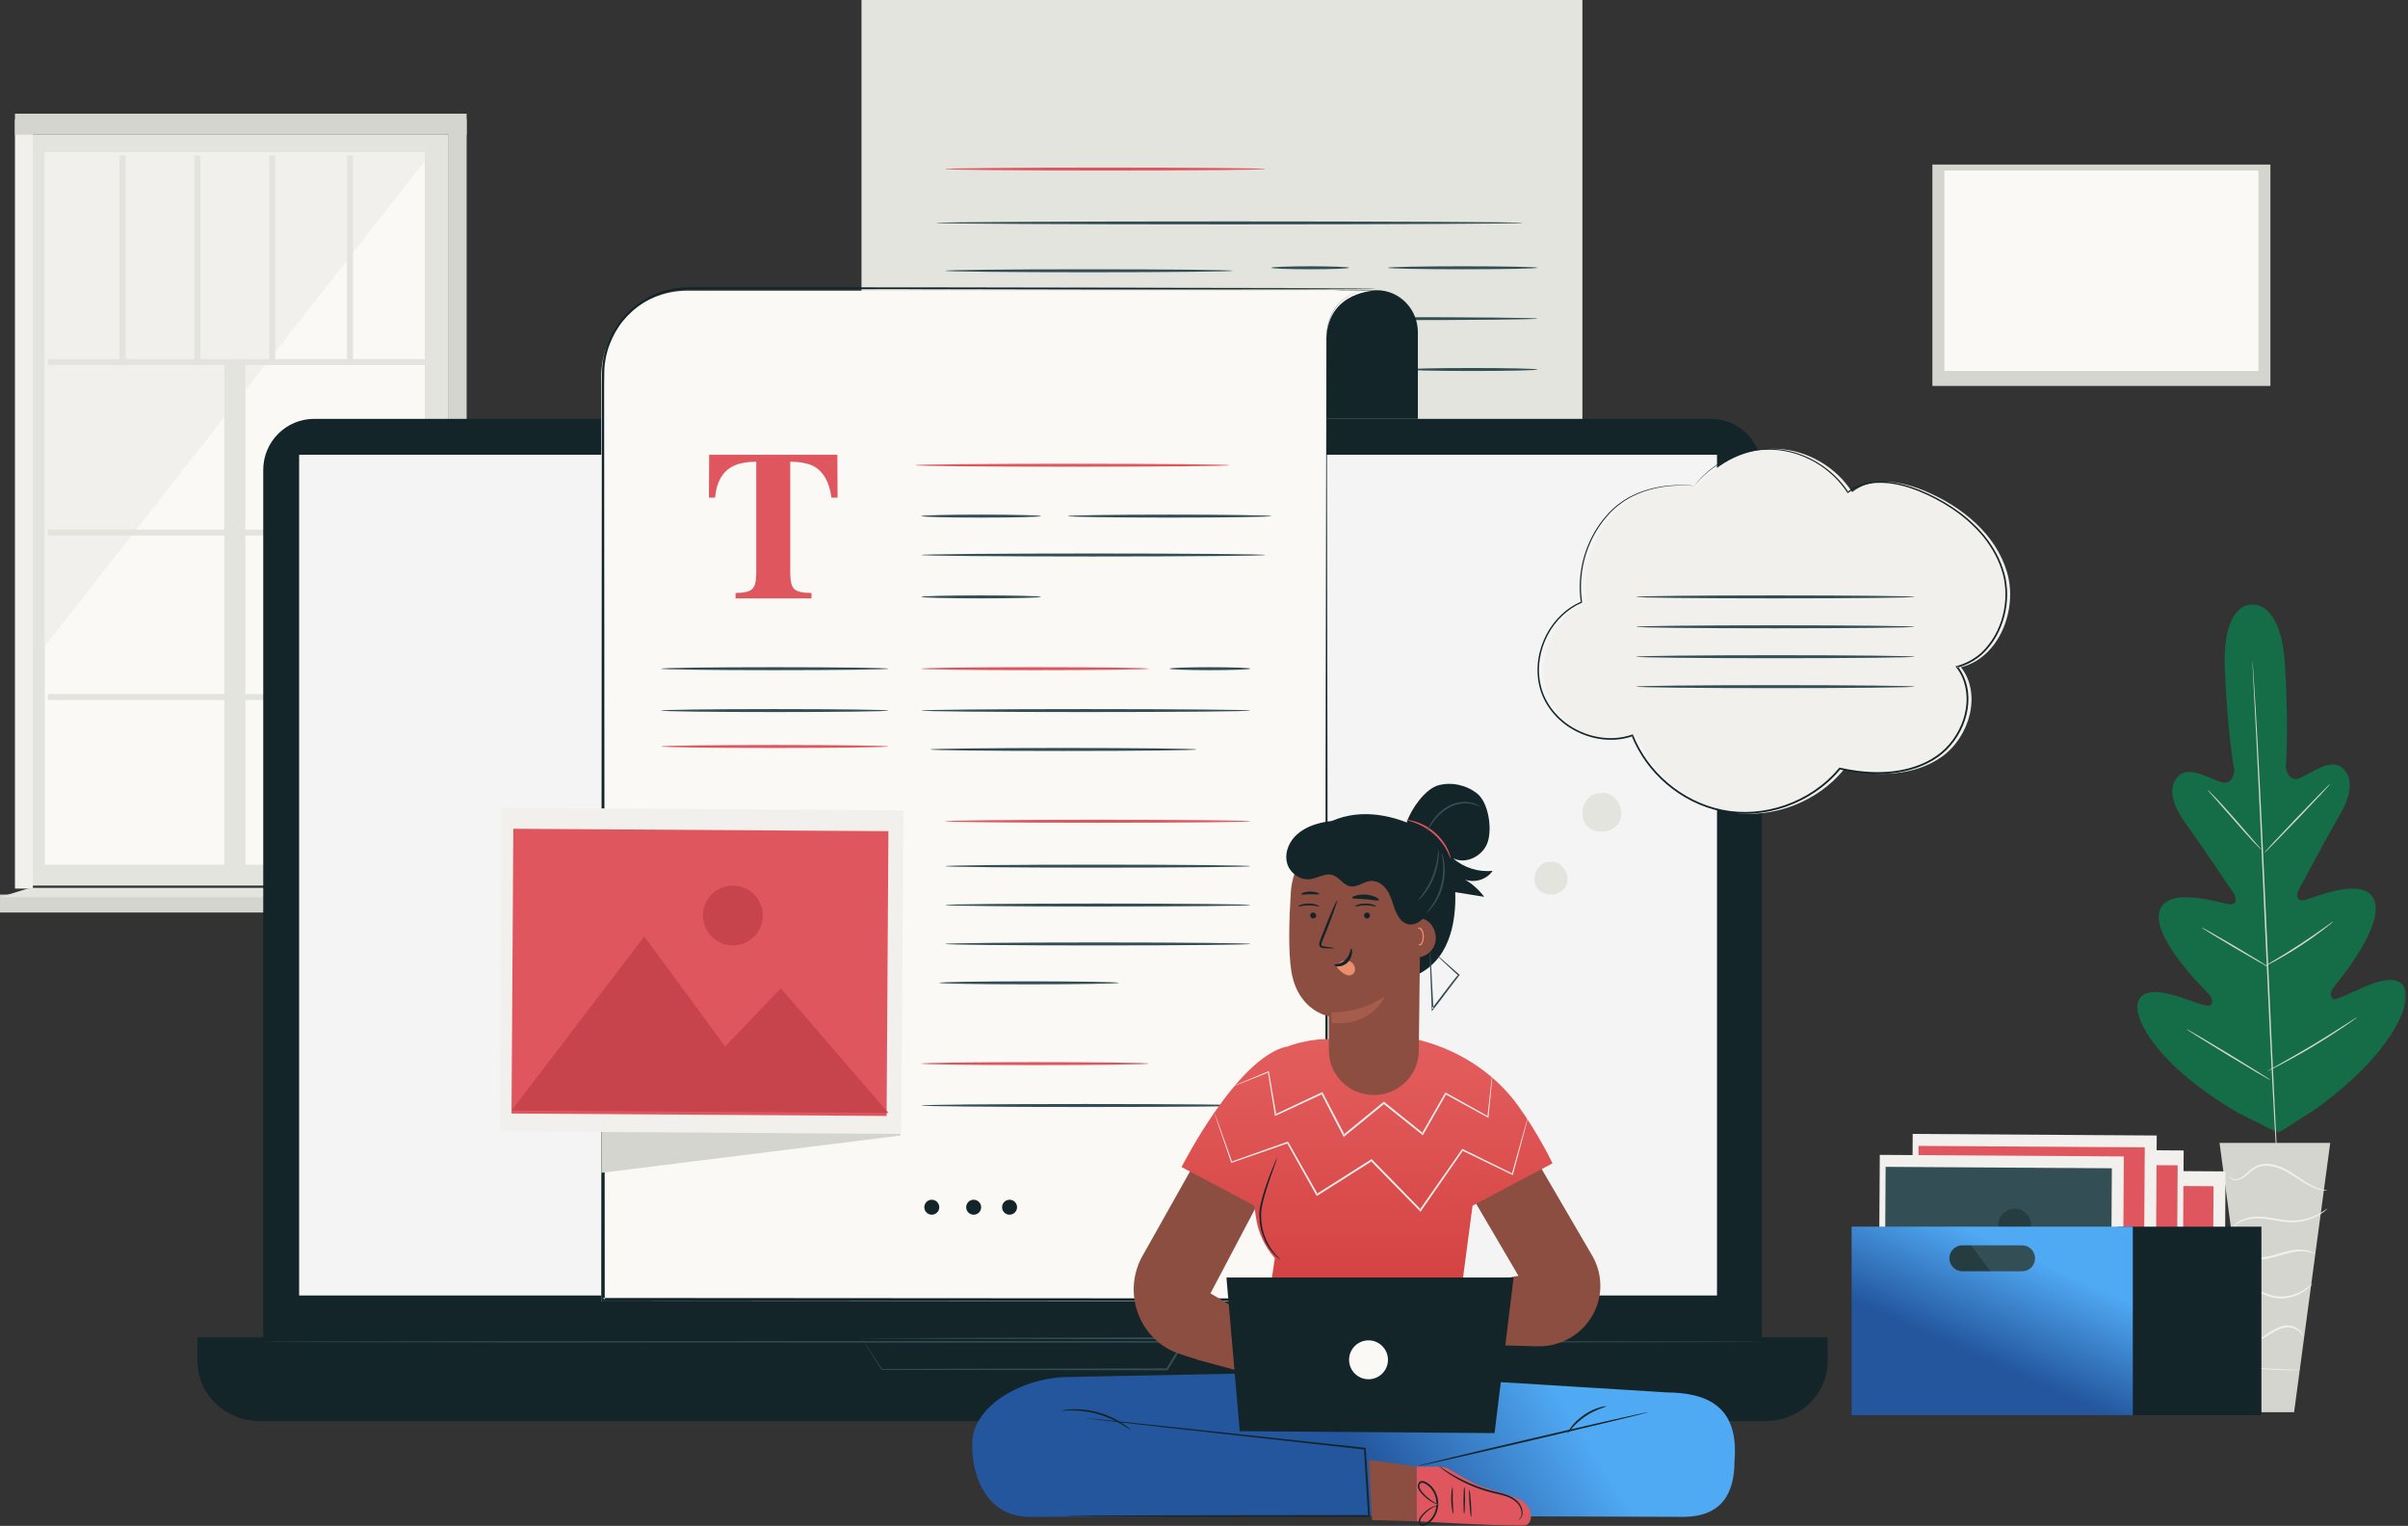 <svg xmlns="http://www.w3.org/2000/svg" xmlns:xlink="http://www.w3.org/1999/xlink" width="805" height="510" viewBox="0 0 805 510">
    <rect x="0" y="0" width="805" height="510" fill="#333333" stroke="none"/>
    <defs>
        <linearGradient id="ls4r4r7b9c" x1="80.173%" x2="50%" y1="27.541%" y2="72.459%">
            <stop offset="0%" stop-color="#50A9F3"/>
            <stop offset="100%" stop-color="#23569D"/>
        </linearGradient>
        <linearGradient id="h8nwoq0tzd" x1="80.173%" x2="50%" y1="48.154%" y2="51.846%">
            <stop offset="0%" stop-color="#50A9F3"/>
            <stop offset="100%" stop-color="#23569D"/>
        </linearGradient>
        <linearGradient id="kth07rznve" x1="50%" x2="50%" y1="0%" y2="100%">
            <stop offset="0%" stop-color="#E45E5E"/>
            <stop offset="100%" stop-color="#CD3535"/>
        </linearGradient>
        <path id="z5zsesspxa" d="M0.931 0.975L805.367 0.975 805.367 177.667 0.931 177.667z"/>
        <path id="ath28cr7rf" d="M0.386 0.843L54.911 0.843 54.911 23 0.386 23z"/>
    </defs>
    <g fill="none" fill-rule="evenodd">
        <path fill="#E4E4DE" d="M11.568 296L151.568 296 151.568 45 11.568 45z" transform="translate(-1.568)"/>
        <path fill="#FAF9F6" d="M16.568 289L143.568 289 143.568 51 16.568 51z" transform="translate(-1.568)"/>
        <path fill="#F1F0EC" d="M143.568 53.792L16.568 216 16.568 51 143.568 51 143.568 53.792" transform="translate(-1.568)"/>
        <path fill="#E4E4DE" d="M17.568 122L147.568 122 147.568 120 17.568 120zM17.568 179L147.568 179 147.568 177 17.568 177zM17.568 234L147.568 234 147.568 232 17.568 232z" transform="translate(-1.568)"/>
        <path fill="#E4E4DE" d="M76.568 295L83.568 295 83.568 121 76.568 121zM41.568 122L43.568 122 43.568 52 41.568 52zM66.568 122L68.568 122 68.568 52 66.568 52zM91.568 122L93.568 122 93.568 52 91.568 52zM117.568 122L119.568 122 119.568 52 117.568 52z" transform="translate(-1.568)"/>
        <path fill="#F1F0EC" d="M6.568 297L12.568 297 12.568 40 6.568 40z" transform="translate(-1.568)"/>
        <path fill="#D4D5CF" d="M157.568 299L151.568 296.724 151.568 40 157.568 40 157.568 299" transform="translate(-1.568)"/>
        <path fill="#D4D5CF" d="M6.568 45L157.568 45 157.568 38 6.568 38zM1.568 305L161.568 305 161.568 299 1.568 299z" transform="translate(-1.568)"/>
        <g transform="translate(-1.568) translate(.568 201)">
            <mask id="ugua2p1b6b" fill="#fff">
                <use xlink:href="#z5zsesspxa"/>
            </mask>
            <path fill="#E4E4DE" d="M151.15 95.752L161.086 98.867 0.931 98.867 11.06 95.752 151.15 95.752" mask="url(#ugua2p1b6b)"/>
            <path fill="#156D47" d="M753.756 1.01s-9.901-.714-8.99 21.49c.913 22.204 3.179 34.03 3.179 34.03s-.292 4.923-4.107 3.957c-3.814-.966-10.99-5.758-14.533-2.176-3.677 3.715-2.37 9.412 2.507 16.122 4.876 6.712 15.016 21.805 15.928 23.173.895 1.344 1.255 3.862-1.45 3.62-2.705-.241-20.954-6.425-23.371 2.407-2.417 8.834 14.237 25.296 16.024 27.133 1.786 1.833 1.882 2.992 1.158 4.102-.725 1.11-6.664-1.547-11.927-3.093-5.262-1.546-11.636-2.416-12.604 2.797-.967 5.213 6.37 20.467 33.84 36.5l13.216 6.595 12.508-7.974c25.73-18.7 31.502-34.612 30.018-39.701-1.483-5.09-7.738-3.587-12.82-1.522-5.082 2.064-10.725 5.3-11.557 4.269-.832-1.033-.852-2.195.74-4.198 1.595-2.005 16.519-20.051 13.23-28.599-3.288-8.545-20.83-.568-23.494-.057-2.668.512-2.562-2.03-1.806-3.457.771-1.452 9.35-17.485 13.529-24.648 4.18-7.166 4.91-12.965.88-16.293-3.883-3.21-10.544 2.275-14.242 3.617-3.698 1.345-4.48-3.525-4.48-3.525s1.07-11.995-.244-34.178-11.333-20.392-11.333-20.392" mask="url(#ugua2p1b6b)"/>
        </g>
        <path fill="#D4D5CF" d="M754.571 221s.026.157.054.462c.024.329.061.782.106 1.363.084 1.22.205 2.982.358 5.239.306 4.55.7 11.137 1.154 19.279.914 16.282 1.984 38.786 3.081 63.642 1.096 24.864 2.108 47.369 2.93 63.654l.991 19.286.264 5.244.054 1.364c.01.308.002.467.002.467s-.026-.157-.054-.463c-.024-.33-.06-.78-.105-1.362-.085-1.222-.204-2.982-.36-5.239-.305-4.55-.699-11.136-1.153-19.278-.914-16.282-1.983-38.787-3.08-63.652-1.097-24.856-2.108-47.359-2.93-63.644l-.991-19.286-.264-5.245-.055-1.365c-.01-.308-.002-.466-.002-.466" transform="translate(-1.568)"/>
        <path fill="#D4D5CF" d="M739.57 264.002c.023-.025.304.224.793.696.49.47 1.178 1.173 2.02 2.05 1.682 1.757 3.944 4.25 6.39 7.05 2.394 2.765 4.559 5.265 6.234 7.197.743.853 1.377 1.576 1.896 2.171.45.511.687.807.663.832-.022.026-.305-.22-.797-.69-.49-.471-1.18-1.174-2.013-2.061-1.665-1.777-3.895-4.3-6.34-7.098l-6.28-7.147c-.749-.847-1.385-1.57-1.908-2.162-.447-.515-.682-.813-.658-.838M758.57 284.998c-.1-.1 4.744-5.331 10.816-11.68 6.076-6.351 11.08-11.417 11.18-11.317.1.102-4.743 5.332-10.818 11.685-6.074 6.349-11.079 11.414-11.178 11.312M758.569 322.996c-.016-.034.304-.248.898-.61l2.522-1.504c2.129-1.271 5.064-3.039 8.234-5.113 3.177-2.065 5.993-4.04 8.022-5.483l2.405-1.708c.572-.399.897-.605.917-.575.02.028-.267.292-.804.741-.538.45-1.327 1.086-2.32 1.847-1.98 1.525-4.775 3.554-7.96 5.627-3.184 2.08-6.154 3.801-8.33 4.991-1.089.59-1.976 1.056-2.598 1.36-.622.304-.973.459-.986.427" transform="translate(-1.568)"/>
        <path fill="#D4D5CF" d="M737.569 310.004c.018-.03.343.123.916.427.572.302 1.39.755 2.396 1.322 2.015 1.138 4.78 2.737 7.816 4.53 3.038 1.794 5.774 3.443 7.74 4.657.984.608 1.776 1.106 2.318 1.461.54.356.83.565.812.596-.017.029-.342-.125-.913-.428-.574-.301-1.392-.755-2.4-1.323-2.013-1.136-4.777-2.736-7.815-4.53-3.037-1.794-5.773-3.442-7.74-4.657-.983-.608-1.774-1.106-2.315-1.46-.54-.355-.832-.565-.815-.595M732.569 344.003c.017-.032.425.177 1.148.579l3.041 1.75c2.556 1.497 6.07 3.596 9.935 5.942 3.866 2.347 7.353 4.496 9.863 6.076l2.961 1.892c.693.456 1.068.724 1.05.755-.017.032-.425-.177-1.148-.579l-3.04-1.75c-2.557-1.497-6.07-3.596-9.937-5.942-3.865-2.347-7.35-4.496-9.862-6.075l-2.961-1.893c-.693-.456-1.068-.724-1.05-.755M759.569 357.997c-.018-.027.4-.285 1.171-.723l3.278-1.838c2.767-1.553 6.58-3.71 10.717-6.197 4.145-2.482 7.831-4.818 10.488-6.525 1.27-.811 2.328-1.488 3.152-2.016.747-.474 1.172-.723 1.192-.696.022.027-.362.326-1.072.845-.711.52-1.754 1.254-3.058 2.141-2.607 1.779-6.268 4.163-10.42 6.65-4.145 2.492-7.997 4.606-10.814 6.087-1.41.738-2.558 1.323-3.363 1.71-.803.39-1.255.592-1.271.562M780.568 382L743.568 382 755.644 472 768.491 472 780.568 382" transform="translate(-1.568)"/>
        <path fill="#F1F0EC" d="M746.57 393.117c-.015.01.04.143.195.357.158.212.444.488.884.698.868.417 2.394.45 3.869-.525 1.477-.901 2.766-2.67 4.748-3.45 1.965-.83 4.4-.68 6.735.147 2.36.807 4.412 2.124 6.27 3.354 1.863 1.223 3.57 2.315 5.1 3.02 1.52.732 2.845 1.07 3.762 1.2.46.067.818.088 1.063.08.244 0 .37-.011.372-.033.02-.134-2.074-.112-5.024-1.673-1.478-.747-3.14-1.862-4.987-3.115-1.84-1.253-3.94-2.631-6.38-3.464-2.408-.855-5-1.01-7.107-.084-1.054.443-1.938 1.137-2.676 1.825-.748.684-1.417 1.327-2.096 1.794-1.34.955-2.747.996-3.567.683-.844-.324-1.114-.87-1.16-.814M747.572 410.998c.05.032.3-.393.892-1.024.6-.612 1.587-1.412 3.02-1.954 1.42-.556 3.243-.885 5.26-.808 2.027.072 4.235.526 6.582.914 2.344.403 4.665.582 6.74.287 2.073-.272 3.874-.882 5.303-1.546 1.432-.666 2.492-1.396 3.189-1.934.698-.539 1.03-.902 1.01-.927-.072-.105-1.533 1.229-4.375 2.453-1.417.597-3.181 1.145-5.196 1.378-2.014.254-4.243.066-6.572-.332-2.329-.386-4.573-.83-6.664-.873-2.093-.048-3.98.341-5.44.975-1.474.619-2.47 1.52-3.037 2.204-.271.356-.469.64-.57.855-.112.207-.16.321-.142.332M775.568 419.192c.014-.032-.322-.323-1.002-.661-.678-.342-1.713-.69-3.018-.824-1.303-.132-2.866-.024-4.56.332-1.699.35-3.518.946-5.429 1.462-1.91.513-3.752.857-5.421.78-1.668-.074-3.152-.538-4.303-1.184-2.343-1.308-3.177-3.212-3.265-3.092-.023.017.142.494.616 1.21.469.713 1.288 1.623 2.47 2.366 1.182.739 2.72 1.279 4.458 1.395 1.74.12 3.635-.217 5.566-.735 1.933-.522 3.74-1.135 5.4-1.515 1.66-.388 3.176-.546 4.445-.485 2.554.109 4.006 1.09 4.043.951M750.569 431.339c.018.107 1.324-.895 3.601-.394 1.116.22 2.364.832 3.768 1.523 1.398.708 3.083 1.313 4.891 1.464 3.644.38 6.887-.897 8.874-2.231 1.019-.655 1.729-1.36 2.209-1.843.451-.521.683-.822.653-.852-.082-.097-1.056 1.093-3.076 2.293-1.986 1.193-5.115 2.344-8.605 1.978-3.512-.217-6.208-2.49-8.644-2.79-1.186-.193-2.178-.009-2.796.262-.63.266-.893.566-.875.59M753.568 448.966c-.001.082 1.156.072 2.873-.714 1.733-.726 3.879-2.391 6.383-3.637 1.257-.6 2.518-.97 3.664-.964 1.146.007 2.17.359 2.946.843 1.583.989 2.041 2.392 2.13 2.304.024-.014-.046-.367-.327-.911-.279-.543-.808-1.25-1.616-1.833-.807-.577-1.892-1.006-3.124-1.05-1.239-.046-2.57.33-3.872.95-2.596 1.298-4.674 3.011-6.328 3.833-1.635.883-2.742 1.066-2.729 1.18M754.568 457.012c-.02.037.835.199 2.26.384 1.424.185 3.421.382 5.65.499 2.233.113 4.265.123 5.73.086 1.465-.036 2.365-.107 2.36-.146-.01-.093-3.618-.012-8.032-.245-4.414-.22-7.925-.668-7.968-.578" transform="translate(-1.568)"/>
        <path fill="#D4D5CF" d="M647.568 129L760.568 129 760.568 55 647.568 55z" transform="translate(-1.568)"/>
        <path fill="#FAF9F6" d="M651.568 124L756.568 124 756.568 57 651.568 57z" transform="translate(-1.568)"/>
        <path fill="#E4E4DE" d="M511.625 249H289.568V0h241v230.016c0 10.484-8.482 18.984-18.943 18.984" transform="translate(-1.568)"/>
        <path fill="#334F55" d="M510.568 74.5c0 .276-43.88.5-97.995.5-54.134 0-98.005-.224-98.005-.5 0-.277 43.87-.5 98.005-.5 54.115 0 97.995.223 97.995.5M413.568 90.5c0 .277-21.49.5-47.997.5-26.516 0-48.003-.223-48.003-.5 0-.276 21.487-.5 48.003-.5 26.506 0 47.997.224 47.997.5M452.568 89.5c0 .277-5.82.5-12.999.5-7.181 0-13.001-.223-13.001-.5 0-.276 5.82-.5 13.001-.5 7.178 0 12.999.224 12.999.5M515.568 89.5c0 .276-11.194.5-25 .5-13.808 0-25-.224-25-.5s11.192-.5 25-.5c13.806 0 25 .224 25 .5M405.568 107.5c0 .276-20.148.5-44.998.5-24.857 0-45.002-.224-45.002-.5s20.145-.5 45.002-.5c24.85 0 44.998.224 44.998.5M515.568 106.5c0 .277-22.164.5-49.497.5-27.343 0-49.503-.223-49.503-.5 0-.276 22.16-.5 49.503-.5 27.333 0 49.497.224 49.497.5M515.568 123.5c0 .277-9.851.5-21.998.5-12.153 0-22.002-.223-22.002-.5 0-.276 9.849-.5 22.002-.5 12.147 0 21.998.224 21.998.5" transform="translate(-1.568)"/>
        <path fill="#E0565F" d="M424.568 56.5c0 .276-23.955.5-53.498.5-29.553 0-53.502-.224-53.502-.5 0-.275 23.95-.5 53.502-.5 29.543 0 53.498.225 53.498.5" transform="translate(-1.568)"/>
        <path fill="#132529" d="M573.542 472H106.593c-9.402 0-17.025-7.64-17.025-17.062V157.061c0-9.422 7.623-17.061 17.025-17.061h466.949c9.402 0 17.026 7.639 17.026 17.06v297.878c0 9.422-7.624 17.062-17.026 17.062" transform="translate(-1.568)"/>
        <path fill="#132529" d="M591.682 475H88.454c-11.534 0-20.886-8.996-20.886-20.091V447h545v7.909c0 11.095-9.35 20.091-20.886 20.091" transform="translate(-1.568)"/>
        <path fill="#F4F4F4" d="M101.568 433L575.568 433 575.568 152 101.568 152z" transform="translate(-1.568)"/>
        <path fill="#334F55" d="M289.568 447.315c-.009-.006.169-.01.526-.016.387-.004.917-.01 1.598-.015l6.211-.034 23.045-.09 77.05-.159.57-.001-.287.473-3.058 5.042c-1.099 1.809-2.19 3.608-3.234 5.33l-.096.155h-.186l-95.362-.172h-.082l-.042-.067-4.995-7.814c-.54-.854-.958-1.511-1.254-1.978-.279-.442-.404-.654-.404-.654s.17.237.474.685l1.334 1.985 5.094 7.627-.125-.067 95.362-.172-.283.155c1.046-1.722 2.137-3.52 3.234-5.331l3.06-5.04.28.471-76.735-.158-23.154-.091-6.306-.034-1.653-.015c-.375-.005-.582-.015-.582-.015" transform="translate(-1.568)"/>
        <path fill="#132529" d="M89.568 448.5L590.568 448.5" transform="translate(-1.568)"/>
        <path fill="#334F55" d="M590.568 448.5c0 .144-112.162.261-250.488.261-138.375 0-250.512-.117-250.512-.261 0-.144 112.137-.261 250.512-.261 138.326 0 250.488.117 250.488.261" transform="translate(-1.568)"/>
        <path fill="#132529" d="M461.856 97c7.572 0 13.712 6.308 13.712 14.089V140h-41v-26.671c0-9.019 7.115-16.329 15.89-16.329h11.398M461.568 96.566c0 .144-39.626.231-88.496.194-48.887-.037-88.504-.183-88.504-.327 0-.143 39.618-.23 88.505-.194 48.87.037 88.495.183 88.495.327" transform="translate(-1.568)"/>
        <path fill="#FAF9F6" d="M461.568 97.12L444.026 97l-25.483.156H231.35c-15.896 0-28.781 12.877-28.781 28.762V435h242.428V112.924c.712-15.768 16.572-15.803 16.572-15.803" transform="translate(-1.568)"/>
        <path fill="#132529" d="M461.568 96.317c-1.806.063-3.597.413-5.32.948-1.728.526-3.375 1.325-4.846 2.37-3.028 2.016-5.017 5.326-5.8 8.835-.272.867-.304 1.776-.413 2.671-.137.895-.102 1.803-.102 2.71l.256 146.702.117 173.863v.427h-.426L203.15 435h-.583v-.584l.196-292.347c.034-6.097-.06-12.166.078-18.287.017-1.546.306-3.066.544-4.589l.576-2.24c.17-.754.503-1.457.748-2.188 1.11-2.87 2.629-5.595 4.58-7.985 3.908-4.746 9.284-8.334 15.27-9.815 1.477-.441 3.014-.61 4.534-.822 1.537-.081 3.075-.168 4.587-.136l9.115.006 72.924.055 145.848.249m0 0l-145.847.32-72.925.055-9.115.005c-1.528-.029-3.023.06-4.521.14-1.484.21-2.984.375-4.423.808-5.84 1.451-11.077 4.962-14.885 9.594-1.9 2.333-3.372 4.992-4.453 7.79-.236.713-.562 1.398-.726 2.132l-.558 2.184c-.228 1.483-.51 2.965-.523 4.472-.128 6.052-.028 12.17-.053 18.252l.195 292.347-.583-.584 241.883.157-.426.427.116-173.871.257-146.697c.003-.906-.027-1.813.114-2.714.112-.9.148-1.814.425-2.684.8-3.522 2.814-6.84 5.857-8.85 1.48-1.04 3.132-1.835 4.865-2.355 1.726-.529 3.519-.872 5.326-.928" transform="translate(-1.568)"/>
        <path fill="#E0565F" d="M238.638 152H281.5l.069 14.324h-2.05c-.673-5.125-2.596-8.59-5.77-10.4-1.786-.998-4.45-1.542-7.996-1.636v37.418c0 2.615.458 4.35 1.373 5.206.916.857 2.821 1.285 5.718 1.285V200h-25.375v-1.803c2.78 0 4.628-.433 5.544-1.301.914-.868 1.372-2.597 1.372-5.19v-37.418c-3.475.094-6.14.638-7.995 1.636-3.406 1.856-5.33 5.322-5.769 10.4h-2.052l.07-14.324M412.568 155.5c0 .277-23.507.5-52.498.5-29 0-52.502-.223-52.502-.5 0-.276 23.502-.5 52.502-.5 28.991 0 52.498.224 52.498.5" transform="translate(-1.568)"/>
        <path fill="#334F55" d="M349.568 172.5c0 .277-8.955.5-19.999.5-11.047 0-20.001-.223-20.001-.5 0-.276 8.954-.5 20.001-.5 11.044 0 19.999.224 19.999.5M298.568 223.5c0 .276-17.015.5-37.998.5-20.99 0-38.002-.224-38.002-.5s17.011-.5 38.002-.5c20.983 0 37.998.224 37.998.5" transform="translate(-1.568)"/>
        <path fill="#E0565F" d="M385.568 223.5c0 .276-17.015.5-37.999.5-20.991 0-38.001-.224-38.001-.5s17.01-.5 38.001-.5c20.984 0 37.999.224 37.999.5" transform="translate(-1.568)"/>
        <path fill="#334F55" d="M298.568 237.5c0 .277-17.015.5-37.998.5-20.99 0-38.002-.223-38.002-.5 0-.276 17.011-.5 38.002-.5 20.983 0 37.998.224 37.998.5" transform="translate(-1.568)"/>
        <path fill="#E0565F" d="M298.568 249.5c0 .276-17.015.5-37.998.5-20.99 0-38.002-.224-38.002-.5s17.011-.5 38.002-.5c20.983 0 37.998.224 37.998.5" transform="translate(-1.568)"/>
        <path fill="#334F55" d="M349.568 199.5c0 .276-8.955.5-19.999.5-11.047 0-20.001-.224-20.001-.5s8.954-.5 20.001-.5c11.044 0 19.999.224 19.999.5M419.568 223.5c0 .276-6.044.5-13.5.5-7.457 0-13.5-.224-13.5-.5s6.043-.5 13.5-.5c7.456 0 13.5.224 13.5.5M426.568 172.5c0 .277-15.223.5-33.998.5-18.782 0-34.002-.223-34.002-.5 0-.276 15.22-.5 34.002-.5 18.775 0 33.998.224 33.998.5M424.568 185.5c0 .277-25.745.5-57.498.5-31.762 0-57.502-.223-57.502-.5 0-.276 25.74-.5 57.502-.5 31.753 0 57.498.224 57.498.5M419.568 237.5c0 .277-24.626.5-54.998.5-30.382 0-55.002-.223-55.002-.5 0-.276 24.62-.5 55.002-.5 30.372 0 54.998.224 54.998.5" transform="translate(-1.568)"/>
        <path fill="#E0565F" d="M419.568 274.5c0 .276-22.835.5-50.997.5-28.173 0-51.003-.224-51.003-.5s22.83-.5 51.003-.5c28.162 0 50.997.224 50.997.5" transform="translate(-1.568)"/>
        <path fill="#334F55" d="M419.568 289.5c0 .276-22.835.5-50.997.5-28.173 0-51.003-.224-51.003-.5 0-.275 22.83-.5 51.003-.5 28.162 0 50.997.225 50.997.5M419.568 302.5c0 .277-22.835.5-50.997.5-28.173 0-51.003-.223-51.003-.5s22.83-.5 51.003-.5c28.162 0 50.997.223 50.997.5M419.568 315.5c0 .277-22.835.5-50.997.5-28.173 0-51.003-.223-51.003-.5 0-.276 22.83-.5 51.003-.5 28.162 0 50.997.224 50.997.5M375.568 328.5c0 .138-3.359.263-8.788.353-5.428.091-12.927.147-21.21.147-8.287 0-15.787-.056-21.216-.147-5.428-.09-8.786-.215-8.786-.354 0-.137 3.358-.262 8.786-.352 5.43-.091 12.93-.147 21.215-.147 8.284 0 15.783.056 21.211.147 5.43.09 8.788.215 8.788.352M401.568 250.5c0 .277-19.925.5-44.498.5-24.58 0-44.502-.223-44.502-.5 0-.276 19.921-.5 44.502-.5 24.573 0 44.498.224 44.498.5" transform="translate(-1.568)"/>
        <path fill="#D4D5CF" d="M297.047 277.861L302.568 379.547 202.646 392 202.568 277 297.047 277.861" transform="translate(-1.568)"/>
        <path fill="#F1F0EC" d="M303.568 270.871L302.878 379 168.568 378.131 169.258 270 303.568 270.871" transform="translate(-1.568)"/>
        <path fill="#E0565F" d="M172.568 372.185L297.962 373 298.568 277.813 173.173 277 172.568 372.185" transform="translate(-1.568)"/>
        <path fill="#C8444D" d="M298.568 372L172.568 371.194 216.954 313 243.979 349.76 262.595 330.32 298.568 372M246.569 316h-.064c-5.524-.036-9.972-4.541-9.937-10.065.036-5.5 4.507-9.935 10-9.935h.065c5.522.036 9.97 4.541 9.935 10.063-.035 5.503-4.507 9.937-10 9.937" transform="translate(-1.568)"/>
        <path fill="#132529" d="M315.568 403.501c0 1.38-1.118 2.499-2.5 2.499-1.38 0-2.5-1.12-2.5-2.499 0-1.382 1.12-2.501 2.5-2.501 1.382 0 2.5 1.12 2.5 2.501M329.568 403.501c0 1.38-1.12 2.499-2.5 2.499s-2.5-1.12-2.5-2.499c0-1.382 1.12-2.501 2.5-2.501s2.5 1.12 2.5 2.501M341.568 403.501c0 1.38-1.12 2.499-2.5 2.499s-2.5-1.12-2.5-2.499c0-1.382 1.12-2.501 2.5-2.501s2.5 1.12 2.5 2.501" transform="translate(-1.568)"/>
        <path fill="#E0565F" d="M385.568 355.5c0 .275-17.015.5-37.998.5-20.992 0-38.002-.225-38.002-.5 0-.276 17.01-.5 38.002-.5 20.983 0 37.998.224 37.998.5" transform="translate(-1.568)"/>
        <path fill="#334F55" d="M419.568 369.5c0 .277-24.626.5-54.997.5-30.383 0-55.003-.223-55.003-.5 0-.275 24.62-.5 55.003-.5 30.37 0 54.997.225 54.997.5" transform="translate(-1.568)"/>
        <path fill="#F1F0EC" d="M745.568 391.527L745.149 457 663.568 456.474 663.987 391 745.568 391.527" transform="translate(-1.568)"/>
        <path fill="#E0565F" d="M665.568 452.516L741.202 453 741.568 396.483 665.933 396 665.568 452.516" transform="translate(-1.568)"/>
        <path fill="#C8444D" d="M741.568 454L665.568 453.536 666.403 452.492 709.816 452.755 709.826 451.309 732.479 451.447 732.53 444 741.568 454" transform="translate(-1.568)"/>
        <path fill="#F1F0EC" d="M731.568 384.527L731.149 450 649.568 449.473 649.987 384 731.568 384.527" transform="translate(-1.568)"/>
        <path fill="#E0565F" d="M653.568 445.516L729.202 446 729.568 389.484 653.933 389 653.568 445.516" transform="translate(-1.568)"/>
        <path fill="#C8444D" d="M729.568 446L709.568 445.874 709.578 444.42 721.684 444.496 721.733 437 729.568 446" transform="translate(-1.568)"/>
        <path fill="#F1F0EC" d="M722.568 379.526L722.149 445 640.568 444.474 640.986 379 722.568 379.526" transform="translate(-1.568)"/>
        <path fill="#E0565F" d="M642.568 439.517L718.203 440 718.568 383.483 642.933 383 642.568 439.517" transform="translate(-1.568)"/>
        <path fill="#C8444D" d="M718.568 440L709.568 439.945 709.635 430 718.568 440" transform="translate(-1.568)"/>
        <path fill="#F1F0EC" d="M711.568 386.527L711.149 452 629.568 451.474 629.986 386 711.568 386.527" transform="translate(-1.568)"/>
        <path fill="#334F55" d="M631.568 446.517L707.203 447 707.568 390.483 631.934 390 631.568 446.517" transform="translate(-1.568)"/>
        <path fill="#253D41" d="M706.568 447L630.568 446.523 657.341 412 673.642 433.807 684.871 422.274 706.568 447M675.07 415h-.038c-3.037-.02-5.482-2.498-5.464-5.535.02-3.026 2.479-5.465 5.5-5.465h.036c3.036.02 5.482 2.498 5.464 5.536-.02 3.025-2.479 5.464-5.498 5.464" transform="translate(-1.568)"/>
        <path fill="#132529" d="M709.568 473L757.568 473 757.568 410 709.568 410z" transform="translate(-1.568)"/>
        <path fill="url(#ls4r4r7b9c)" d="M677.56 424.908h-19.984c-2.389 0-4.326-1.94-4.326-4.334 0-2.395 1.937-4.337 4.326-4.337h19.985c2.389 0 4.325 1.942 4.325 4.337 0 2.394-1.936 4.334-4.325 4.334zM620.569 473h94v-63h-94v63z" transform="translate(-1.568)"/>
        <path fill="url(#h8nwoq0tzd)" d="M559.065 465.407l-87.564-5.406c-.553-1.264-.921-2.001-.921-2.001l-23.731.477-7.723-.477s-.118.237-.306.638l-79.665 1.602c-15.883 0-32.582 9.772-32.582 22.26-.2 11.885 5.506 24.786 19.737 24.493l108.543-.368 108.542.368c14.232.293 17.994-8.363 18.017-18.63 1.663-19.123-10.214-22.796-22.347-22.956" transform="translate(-1.568)"/>
        <path fill="#132529" d="M357.568 506.699s.175-.02.517-.03l1.52-.028 5.853-.055 21.625-.094 72.161-.094-.3.32-.465-7.386-.944-15.11.267.279c-26.397-2.924-49.72-5.509-66.477-7.363-8.342-.952-15.05-1.715-19.699-2.244l-5.306-.633-1.374-.178c-.309-.043-.466-.07-.465-.08.001-.008.16 0 .47.023l1.38.123c1.24.124 3.027.302 5.32.529l19.717 2.064 66.5 7.164.25.028.015.252.952 15.109.462 7.385.021.32h-.324l-72.161-.095c-9.136-.04-16.507-.07-21.625-.094-2.523-.022-4.49-.042-5.853-.054l-1.52-.028c-.342-.01-.517-.03-.517-.03" transform="translate(-1.568)"/>
        <path fill="#132529" d="M379.566 477.995c-.066.079-1.141-.775-3.029-1.91-1.884-1.139-4.633-2.488-7.87-3.412-3.24-.913-6.296-1.212-8.505-1.235-2.21-.026-3.581.134-3.594.032-.006-.041.332-.117.95-.218.616-.108 1.52-.196 2.642-.236 2.238-.086 5.369.15 8.675 1.083 3.301.943 6.082 2.384 7.932 3.63.928.621 1.647 1.168 2.112 1.584.468.41.714.651.687.682M552.568 472.005c.039.164-17.17 4.324-38.43 9.292-21.266 4.969-38.531 8.862-38.57 8.698-.039-.163 17.166-4.323 38.432-9.292 21.26-4.968 38.53-8.863 38.568-8.698" transform="translate(-1.568)"/>
        <path fill="#132529" d="M538.567 470.026c.061.204-3.534.941-7.168 3.482-3.665 2.498-5.66 5.622-5.824 5.488-.065-.04.341-.874 1.247-2.057.9-1.182 2.344-2.68 4.212-3.974 1.872-1.288 3.776-2.101 5.189-2.518 1.417-.419 2.332-.497 2.344-.421" transform="translate(-1.568)"/>
        <path fill="#8B4E41" d="M506.013 372l27.82 47.661c3.436 5.885 3.646 13.074.563 19.144-3.58 7.046-10.985 11.409-18.985 11.187l-42.718-1.188-1.125-15.288 37.623-7.09-25.366-43.208L506.013 372M402.39 454.627L440.737 465l.832-11.743-35.335-20.964 25.807-48.928L410.38 372l-27.156 48.284c-6.574 12.47-.432 27.975 12.782 32.268l6.385 2.075" transform="translate(-1.568)"/>
        <path fill="url(#kth07rznve)" d="M493.846 402.985l26.722-14.156s-4.448-9.466-11.448-19.201c-8.279-11.513-21.112-19.565-35.685-22.628h-.002l-30.736.366c-4.382.474-7.968 1.314-10.962 2.537l.023-.12c-16.68 3.701-35.19 40.296-35.19 40.296l24.316 12.876.538 3.847c.708 5.064 2.908 9.823 6.337 13.71l-7.082 46.845L499.596 469l-10.048-33.549 4.298-32.466" transform="translate(-1.568)"/>
        <path fill="#132529" d="M429.564 420.998c-.02.028-.443-.262-1.138-.882-.698-.614-1.637-1.6-2.599-2.98-1.917-2.738-3.632-7.374-3.188-12.61.359-2.58 1.075-4.918 1.747-7.03.685-2.11 1.38-3.978 1.986-5.537.607-1.557 1.13-2.805 1.508-3.66.38-.853.614-1.316.65-1.299.038.017-.123.509-.437 1.388l-1.33 3.724c-.554 1.573-1.205 3.451-1.858 5.556-.64 2.103-1.333 4.443-1.679 6.932-.23 2.472.092 4.928.644 7.018.548 2.115 1.433 3.887 2.304 5.277 1.804 2.763 3.487 4.004 3.39 4.103M416.017 478.359L411.568 427 507.568 427 501.206 479 416.017 478.359" transform="translate(-1.568)"/>
        <path fill="#FAF9F6" d="M465.568 454.5c0 3.59-2.91 6.5-6.5 6.5s-6.5-2.91-6.5-6.5 2.91-6.5 6.5-6.5 6.5 2.91 6.5 6.5" transform="translate(-1.568)"/>
        <g transform="translate(-1.568) translate(458.568 487)">
            <mask id="5pmcy7almg" fill="#fff">
                <use xlink:href="#ath28cr7rf"/>
            </mask>
            <path fill="#8B4E41" d="M0.386 0.843L16.605 3.191 16.605 21.484 1.689 21.085 0.386 0.843" mask="url(#5pmcy7almg)"/>
            <path fill="#E0565F" d="M16.605 3.19h7.292c1.42 0 2.814.39 4.042 1.126l3.846 2.303c1.26.754 5.334 2.864 6.72 3.327 4.434 1.477 11.894 3.467 13.464 4.723 4.485 3.59 3.122 7.835.658 8.278-2.164.388-36.022-1.463-36.022-1.463V3.191" mask="url(#5pmcy7almg)"/>
        </g>
        <path fill="#132529" d="M487.386 506c-.133.035-.612-1.953-.674-4.48-.07-2.528.303-4.545.437-4.52.15.023.014 2.032.084 4.502.06 2.468.3 4.464.153 4.498M491.04 506c-.145-.001-.248-2.018-.233-4.504.017-2.484.146-4.497.289-4.496.145.001.248 2.017.233 4.502-.017 2.485-.146 4.5-.289 4.498M493.359 507c-.144.014-.39-1.99-.55-4.475-.16-2.487-.174-4.51-.031-4.525.144-.013.39 1.99.55 4.476.16 2.486.174 4.512.03 4.524M482.567 502.957c-.01.036-.543-.084-1.444-.508-.894-.425-2.171-1.16-3.512-2.442-.332-.322-.67-.674-1.004-1.06-.33-.39-.685-.832-.897-1.428-.212-.59-.217-1.362.197-1.963.206-.3.541-.497.873-.54.333-.048.653.019.949.12 2.28.872 4.238 3.394 4.597 6.497.344 3.135-1.155 6.054-3.126 7.513-.492.361-1.013.691-1.612.813-.294.058-.61.066-.918-.05-.31-.115-.57-.378-.709-.7-.273-.692-.03-1.348.206-1.824.252-.5.596-.878.905-1.221 1.27-1.382 2.555-2.137 3.456-2.546.911-.408 1.448-.499 1.456-.463.014.052-.5.228-1.363.697-.856.47-2.071 1.268-3.257 2.642-.296.35-.598.705-.802 1.14-.208.423-.34.952-.165 1.331.17.407.62.542 1.098.424.473-.1.948-.4 1.404-.748 1.801-1.366 3.162-4.083 2.844-6.927-.313-2.83-2.141-5.194-4.179-5.998-.495-.195-1-.166-1.259.206-.267.37-.302.945-.141 1.402.348.946 1.125 1.677 1.721 2.332 2.575 2.557 4.746 3.174 4.682 3.301M509.164 507.998c-.049-.052.466-.276.857-1.06.398-.772.322-2.15-.46-3.513-.768-1.368-2.361-2.555-4.353-3.246-1.99-.71-4.367-1.05-6.764-1.79-4.81-1.42-8.878-3.5-11.636-5.244-1.383-.873-2.45-1.653-3.172-2.21-.715-.567-1.092-.901-1.067-.932.025-.033.449.241 1.201.749.76.498 1.855 1.223 3.255 2.042 2.79 1.64 6.835 3.637 11.588 5.04 2.36.73 4.713 1.079 6.783 1.844 2.063.746 3.748 2.044 4.528 3.549.788 1.475.808 2.988.301 3.814-.235.414-.525.654-.725.793-.209.129-.327.178-.336.164" transform="translate(-1.568)"/>
        <path fill="#F1F0EC" d="M500.562 358.257c.008 0 .008.088-.001.26-.013.202-.032.453-.054.763-.061.714-.148 1.699-.258 2.956-.254 2.627-.615 6.385-1.069 11.106l-.028.285-.246-.135-14.16-7.774.335-.098-7.692 13.533-.163.29-.258-.205-12.954-10.36h.372l-5.641 4.612c-2.613 2.132-5.18 4.23-7.692 6.28l-.282.23-.17-.328-7.328-14.135.367.128-15.537 7.221-.285.133-.053-.32c-.905-5.555-1.69-10.387-2.345-14.412l.24.14-8.898 3.539-2.367.915-.612.223c-.139.047-.211.067-.215.058-.003-.006.063-.044.196-.106.16-.072.356-.16.596-.27l2.332-1.004c2.09-.873 5.075-2.124 8.837-3.698l.2-.084.04.224c.69 4.018 1.518 8.843 2.472 14.388l-.337-.186 15.504-7.301.24-.114.126.242c2.329 4.468 4.794 9.2 7.359 14.118l-.453-.098 7.688-6.284 5.644-4.61.185-.152.188.15 12.933 10.386-.42.085 7.749-13.497.124-.217.211.118c5.407 3.027 10.187 5.705 14.1 7.897l-.274.15 1.241-11.085.357-2.947.103-.756c.027-.17.045-.255.053-.254" transform="translate(-1.568)"/>
        <path fill="#F1F0EC" d="M512.566 372.737c.01.003-.013.12-.065.349l-.249 1.014c-.24.925-.58 2.23-1.013 3.904-.915 3.431-2.233 8.361-3.875 14.516l-.064.235-.22-.106c-4.745-2.298-10.404-5.035-16.69-8.078l.326-.086c-4.262 6.131-9.004 12.947-14.06 20.218l-.206.297-.252-.259-13.514-13.809-2.836-2.9.383.045-18.21 11.512-.26.165-.15-.27-9.818-17.48.308.117-18.723 6.498-.178.063-.061-.179-4.155-12.148c-.463-1.385-.821-2.464-1.077-3.231l-.265-.834c-.057-.19-.081-.286-.072-.29.008-.002.05.09.122.272l.312.817 1.17 3.198c1.015 2.838 2.475 6.93 4.318 12.09l-.239-.115c5.183-1.84 11.496-4.082 18.68-6.631l.2-.072.107.189 9.88 17.445-.41-.105c5.758-3.65 11.863-7.522 18.193-11.537l.21-.133.174.178 2.836 2.9 13.5 13.82-.457.039 14.123-20.173.128-.183.2.098 16.64 8.186-.282.129 4.053-14.468c.479-1.66.852-2.958 1.115-3.874l.302-.999c.071-.224.111-.336.12-.334" transform="translate(-1.568)"/>
        <path fill="#132529" d="M500.568 291.057c-4.728.528-9.652-1.03-13.222-4.187 4.31 2.183 10.052-.812 11.567-5.41 1.515-4.598.272-13.153-3.49-16.188-3.58-2.885-8.544-3.99-12.98-2.8-4.436 1.192-9.139 7.958-10.59 12.33l.084.133c-.682-.273-1.37-.528-2.062-.762-4.913-1.654-10.164-2.455-15.311-1.857-5.15.598-10.192 2.65-13.996 6.182L470.648 327c5.463-.483 10.304-4.18 13.167-8.873 2.863-4.694 3.962-10.276 4.231-15.773.068-1.378.064-2.773.007-4.164l9.675 1.56c-1.727-2.33-3.929-4.306-6.432-5.768 3.266 1.249 7.307-.026 9.272-2.925" transform="translate(-1.568)"/>
        <path fill="#8B4E41" d="M461.167 365.996c8.106-.172 14.612-6.676 14.706-14.7l.694-59.155c.048-2.444-1.8-4.518-4.255-4.775l-25.24-6.315c-8.083-.847-13.46 9.006-13.97 17.036-.568 8.922-.905 19.836.162 26.494 2.148 13.386 12.512 15.09 12.512 15.09.002-.036.008 5.18.039 11.523.04 8.312 6.957 14.983 15.352 14.802" transform="translate(-1.568)"/>
        <path fill="#132529" d="M439.569 305.945c-.02.551.413 1.022.966 1.053.551.032 1.014-.39 1.032-.941.019-.552-.413-1.024-.964-1.055-.552-.032-1.016.39-1.034.943M435.596 302.981c.219.123 1.555-.4 3.454-.398 1.897-.012 3.29.505 3.494.382.102-.055-.12-.275-.727-.508-.597-.233-1.616-.459-2.798-.457-1.183.004-2.177.235-2.75.47-.583.237-.78.457-.673.511M457.569 305.945c-.019.551.414 1.022.966 1.053.551.032 1.013-.39 1.032-.941.02-.552-.414-1.024-.964-1.055-.553-.032-1.016.39-1.034.943M454.595 302.982c.22.122 1.558-.402 3.455-.4 1.895-.011 3.289.506 3.494.383.102-.055-.12-.275-.729-.508-.596-.233-1.613-.46-2.795-.457-1.184.003-2.178.234-2.75.47-.583.237-.78.457-.675.512M447.637 316.923c.008-.11-1.228-.314-3.231-.56-.509-.051-.99-.148-1.075-.481-.12-.354.093-.878.34-1.446.477-1.181.977-2.42 1.502-3.716 2.085-5.29 3.596-9.64 3.373-9.719-.223-.078-2.094 4.144-4.18 9.436-.501 1.304-.982 2.547-1.438 3.736-.192.555-.524 1.186-.265 1.916.137.365.51.63.836.714.326.095.611.1.862.115 2.018.105 3.268.112 3.276.005" transform="translate(-1.568)"/>
        <path fill="#A55C4B" d="M446.568 338.341s9.042.648 18-5.341c0 0-4.367 10.267-17.819 8.87l-.181-3.529" transform="translate(-1.568)"/>
        <path fill="#EA8E6C" d="M448.763 322.543c.7-1.08 1.926-1.672 3.144-1.52.843.105 1.697.581 2.21 1.383.513.801.62 1.94.155 2.705-.526.862-1.624 1.06-2.552.753-.929-.309-1.729-1.022-2.487-1.732-.211-.197-.424-.401-.557-.672-.13-.268-.16-.62.004-.844" transform="translate(-1.568)"/>
        <path fill="#132529" d="M453.277 317c-.291-.02-.295 2.245-1.96 3.854-1.66 1.613-3.732 1.36-3.748 1.675-.027.143.461.44 1.337.469.857.033 2.11-.288 3.129-1.271 1.014-.986 1.452-2.302 1.518-3.232.074-.947-.143-1.508-.276-1.495M453.578 300.122c.195.406 2.162.213 4.472.424 2.318.177 4.18.69 4.487.326.138-.175-.187-.556-.941-.951-.746-.393-1.938-.766-3.325-.884-1.388-.116-2.658.052-3.5.313-.848.26-1.276.578-1.193.772M436.613 298.913c.307.2 1.512-.008 2.96-.018 1.449-.035 2.677.135 2.96-.074.122-.102-.07-.302-.607-.492-.528-.189-1.41-.343-2.407-.328-.995.016-1.859.197-2.362.403-.512.206-.68.412-.544.51" transform="translate(-1.568)"/>
        <path fill="#8B4E41" d="M474.98 307.45c1.017-.752 2.44-.473 3.51.187 2.465 1.52 3.691 4.995 2.774 7.868-.914 2.875-3.871 4.838-6.696 4.445" transform="translate(-1.568)"/>
        <path fill="#EA8E6C" d="M475.753 315.621c.023-.104.313.125.702-.2.383-.275.732-1.304.692-2.499-.023-1.213-.455-2.083-.86-2.347-.403-.3-.7-.153-.717-.266-.028-.073.274-.46.806-.244.256.108.555.385.787.891.232.499.381 1.19.4 1.927.06 1.475-.451 2.812-1.008 3.042-.548.262-.845-.245-.802-.304" transform="translate(-1.568)"/>
        <path fill="#334F55" d="M481.649 319.042c.016-.02.221.13.59.431l1.58 1.334 5.562 4.89.187.165-.158.196c-2.071 2.573-4.378 5.797-6.973 9.163-.587.76-1.174 1.504-1.744 2.198l-.476.581-.034-.76c-.234-5.432-.414-10.24-.517-13.69l-.094-4.068c-.01-.956 0-1.48.039-1.482.037-.001.096.52.171 1.471l.27 4.059c.206 3.446.456 8.25.71 13.682l-.51-.18 1.73-2.188c2.585-3.356 4.92-6.562 7.052-9.116l.028.36-5.43-5.053c-.59-.572-1.082-1.05-1.49-1.442-.338-.34-.51-.53-.493-.55" transform="translate(-1.568)"/>
        <path fill="#132529" d="M453.06 274c-3.373.134-6.775.272-10.052 1.053-3.278.78-6.464 2.257-8.693 4.688-2.229 2.43-3.366 5.908-2.402 9.008.964 3.101 4.287 5.531 7.634 5.102 2.542-.327 4.979-2.13 7.432-1.413 2.318.676 3.594 3.385 5.977 3.808 2.351.417 4.445-1.607 6.828-1.805 2.63-.218 4.911 1.85 6.082 4.115 1.17 2.266 1.614 4.826 2.789 7.09.75 1.447 1.92 2.835 3.551 3.238 1.5.372 3.13-.184 4.299-1.158 1.168-.974 1.933-2.318 2.518-3.692 2.483-5.838 1.946-12.776-1.41-18.2-3.355-5.423-9.451-9.206-15.99-9.921" transform="translate(-1.568)"/>
        <path fill="#E0565F" d="M486.553 287c-.109.03-.433-1.075-1.286-2.707-.846-1.632-2.327-3.75-4.475-5.619-2.157-1.86-4.506-3.057-6.284-3.7-1.78-.65-2.96-.846-2.94-.953.008-.04.306-.022.845.046.542.056 1.313.225 2.242.506 1.86.551 4.33 1.73 6.56 3.654 2.218 1.93 3.692 4.167 4.454 5.884.385.857.637 1.577.752 2.088.126.506.174.79.132.8" transform="translate(-1.568)"/>
        <path fill="#334F55" d="M496.567 269.705c-.05.108-1.107-.63-3.044-1.002-1.908-.387-4.735-.23-7.412 1.184-2.68 1.426-4.568 3.617-5.73 5.289-1.172 1.689-1.719 2.87-1.807 2.823-.033-.018.067-.33.301-.872.235-.542.617-1.305 1.174-2.198 1.1-1.768 3.005-4.093 5.806-5.585 2.81-1.486 5.787-1.573 7.75-1.06.99.248 1.753.592 2.244.888.493.293.736.503.718.533M482.472 284c.065-.001.17 1.071.019 2.802-.145 1.727-.613 4.105-1.601 6.55-.997 2.443-2.304 4.439-3.384 5.736-1.082 1.304-1.89 1.96-1.933 1.91-.15-.133 2.864-3.075 4.783-7.89 1.977-4.785 1.92-9.134 2.116-9.108M483.495 285c.04-.012.154.268.329.792.183.519.369 1.3.526 2.276.32 1.949.356 4.745-.363 7.696-.732 2.948-2.059 5.39-3.243 6.95-.59.784-1.114 1.38-1.516 1.747-.394.375-.626.566-.655.536-.077-.08.756-.943 1.821-2.542 1.071-1.591 2.29-3.984 3.003-6.845.698-2.86.73-5.563.526-7.485-.199-1.926-.532-3.093-.428-3.125" transform="translate(-1.568)"/>
        <path fill="#E4E4DE" d="M518.352 288.192c-3.473 1.096-4.976 6.045-2.701 8.888s7.435 2.459 9.263-.69c1.829-3.15-.392-7.821-3.988-8.39M535.04 265.226c-4.103 1.295-5.88 7.146-3.193 10.505 2.69 3.36 8.786 2.906 10.947-.816 2.163-3.72-.462-9.243-4.712-9.915" transform="translate(-1.568)"/>
        <path fill="#F1F0EC" d="M569.599 162.264c-10.569-.904-21.258 1.484-28.504 9.323-7.245 7.838-10.7 19.112-9.11 29.726-11.24 4.727-17.368 19.195-13.002 30.695 4.366 11.502 18.49 18.092 29.966 13.983 5.156 13.23 17.541 23.29 31.416 25.527 13.876 2.237 28.735-3.436 37.695-14.39 11.024 2.521 23.397 2.356 32.66-4.2 9.26-6.556 13.451-20.984 6.394-29.92 12.7-3.13 19.154-19.182 15.386-31.853-3.766-12.668-15.039-21.76-27.08-26.908-7.957-3.401-17.879-5.179-24.668.229-5.435-8.464-15.05-14.018-25.014-14.449-9.962-.43-20.012 4.274-26.14 12.237" transform="translate(-1.568)"/>
        <path fill="#132529" d="M567.994 162.359s.21-.284.642-.824c.42-.55 1.11-1.316 2.057-2.281 1.915-1.89 5.031-4.533 9.792-6.606 2.372-1.026 5.142-1.908 8.275-2.355 3.127-.418 6.62-.451 10.255.316 3.635.716 7.397 2.198 10.97 4.462 3.546 2.294 6.91 5.406 9.5 9.377l-.3-.05c2.74-2.14 6.314-3.366 10.03-3.46 3.72-.136 7.554.565 11.3 1.812 3.75 1.256 7.457 2.984 11.068 5.104 3.605 2.125 7.12 4.668 10.261 7.784 3.17 3.077 5.92 6.771 7.927 10.962.96 2.115 1.76 4.33 2.258 6.663.416 2.337.665 4.746.473 7.166-.31 4.825-1.786 9.713-4.579 13.895-1.415 2.06-3.076 4.028-5.152 5.532-2.053 1.52-4.4 2.664-6.91 3.325l.16-.47c1.525 1.95 2.606 4.269 3.147 6.727.548 2.46.577 5.041.184 7.563-.796 5.053-3.3 9.874-7.003 13.584-3.754 3.716-8.755 6.015-13.95 7.166-5.225 1.15-10.69 1.173-16.062.476-1.961-.24-3.894-.624-5.793-1.032l.302-.104c-9.733 11.734-25.653 17.002-39.6 14.147-6.983-1.408-13.385-4.723-18.583-9.168-5.206-4.45-9.236-10.06-11.646-16.169l.354.162c-6.67 2.315-13.955 1.13-19.673-2.068-5.777-3.167-10.105-8.613-11.511-14.669-1.435-6.053-.266-12.281 2.381-17.29 2.656-5.038 6.853-8.942 11.612-10.96l-.129.228c-.72-4.907-.33-9.683.73-13.994 1.11-4.306 2.88-8.16 5.057-11.397 1.069-1.637 2.288-3.08 3.5-4.42 1.27-1.292 2.552-2.48 3.923-3.432 2.69-1.976 5.504-3.222 8.081-4.083 5.2-1.69 9.485-1.836 12.318-1.854 2.853.03 4.334.235 4.334.235s-.374-.004-1.1-.042c-.727-.048-1.81-.075-3.234-.073-2.825.057-7.093.24-12.244 1.954-2.555.872-5.336 2.124-7.99 4.094-1.352.947-2.613 2.13-3.863 3.413-1.196 1.335-2.397 2.768-3.448 4.393-2.144 3.218-3.882 7.04-4.966 11.305-1.033 4.27-1.405 8.994-.68 13.838l.024.163-.152.065c-4.654 1.989-8.764 5.828-11.363 10.783-2.59 4.928-3.72 11.048-2.305 16.955 1.384 5.906 5.616 11.223 11.284 14.319 5.609 3.128 12.742 4.268 19.227 2.006l.254-.088.1.25c2.381 6.016 6.361 11.547 11.501 15.932 5.131 4.381 11.448 7.643 18.323 9.025 13.727 2.808 29.44-2.4 39.014-13.95l.118-.145.184.04c1.883.403 3.796.784 5.738 1.022 5.317.69 10.714.665 15.851-.464 5.104-1.126 10.017-3.396 13.658-7.002 3.61-3.61 6.061-8.327 6.837-13.247.809-4.896-.214-10.062-3.2-13.826l-.28-.354.44-.117c2.433-.641 4.707-1.746 6.703-3.22 2.016-1.458 3.636-3.374 5.021-5.386 2.735-4.082 4.192-8.878 4.5-13.607.192-2.374-.052-4.734-.455-7.02-.482-2.277-1.266-4.463-2.208-6.544-1.97-4.125-4.673-7.774-7.802-10.82-3.1-3.087-6.58-5.612-10.148-7.727-3.574-2.11-7.26-3.836-10.965-5.086-3.704-1.242-7.487-1.941-11.134-1.816-3.649.083-7.122 1.271-9.793 3.343l-.18.138-.121-.189c-2.544-3.924-5.857-7.01-9.355-9.29-3.523-2.251-7.24-3.731-10.836-4.456-3.593-.774-7.05-.759-10.151-.36-3.107.426-5.862 1.285-8.224 2.287-4.742 2.027-7.865 4.627-9.8 6.482-.957.948-1.658 1.7-2.093 2.237-.446.525-.687.785-.687.785" transform="translate(-1.568)"/>
        <path fill="#334F55" d="M641.568 199.5c0 .277-20.82.5-46.497.5-25.687 0-46.503-.223-46.503-.5 0-.276 20.816-.5 46.503-.5 25.677 0 46.497.224 46.497.5M641.568 209.5c0 .276-20.82.5-46.497.5-25.687 0-46.503-.224-46.503-.5s20.816-.5 46.503-.5c25.677 0 46.497.224 46.497.5M641.568 219.5c0 .277-20.82.5-46.497.5-25.687 0-46.503-.223-46.503-.5 0-.276 20.816-.5 46.503-.5 25.677 0 46.497.224 46.497.5M641.568 229.5c0 .276-20.82.5-46.497.5-25.687 0-46.503-.224-46.503-.5s20.816-.5 46.503-.5c25.677 0 46.497.224 46.497.5" transform="translate(-1.568)"/>
    </g>
</svg>
